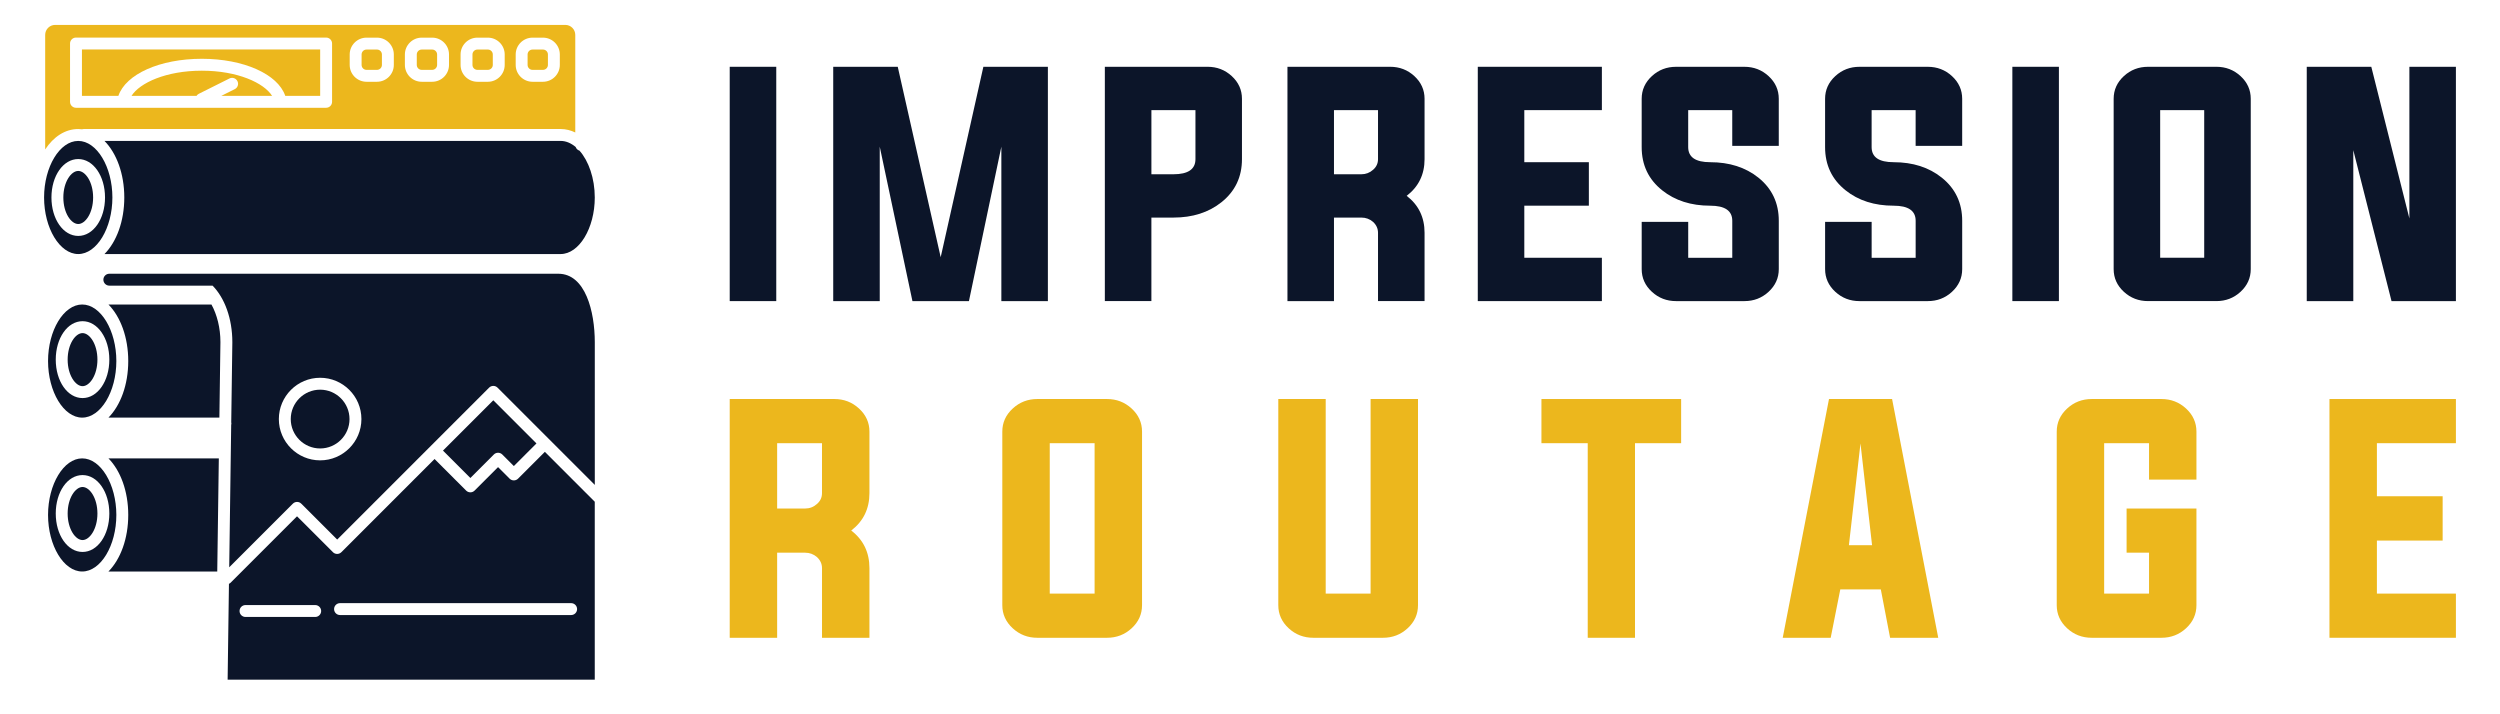 <?xml version="1.0" encoding="utf-8"?>
<!-- Generator: Adobe Illustrator 16.0.0, SVG Export Plug-In . SVG Version: 6.00 Build 0)  -->
<!DOCTYPE svg PUBLIC "-//W3C//DTD SVG 1.1//EN" "http://www.w3.org/Graphics/SVG/1.1/DTD/svg11.dtd">
<svg version="1.1" id="Calque_1" xmlns="http://www.w3.org/2000/svg" xmlns:xlink="http://www.w3.org/1999/xlink" x="0px" y="0px"
	 width="210px" height="60px" viewBox="0 0 210 60" enable-background="new 0 0 210 60" xml:space="preserve">
<g>
	<g>
		<g>
			<path fill="#0C1529" d="M61.296,25.293V5.61h3.91v19.683H61.296z"/>
			<path fill="#0C1529" d="M88.022,5.61v19.683h-3.908V12.322l-2.723,12.971h-4.746l-2.746-12.971v12.971h-3.908V5.61h5.42
				l3.607,15.996L82.603,5.61H88.022z"/>
			<path fill="#0C1529" d="M92.808,5.61h8.633c0.783,0,1.457,0.26,2.023,0.778c0.574,0.527,0.861,1.164,0.861,1.909v5.071
				c0,1.497-0.574,2.703-1.721,3.618c-1.078,0.861-2.426,1.291-4.037,1.291h-1.85v7.015h-3.91V5.61z M96.718,9.251v5.387h1.85
				c1.232,0,1.85-0.423,1.85-1.269V9.251H96.718z"/>
			<path fill="#0C1529" d="M112.054,18.278v7.015h-3.908V5.61h8.631c0.783,0,1.459,0.26,2.025,0.778
				c0.572,0.527,0.861,1.164,0.861,1.909v5.071c0,1.288-0.502,2.315-1.502,3.083c1,0.768,1.502,1.803,1.502,3.105v5.735h-3.91
				v-5.735c0-0.354-0.139-0.663-0.418-0.919c-0.279-0.24-0.605-0.36-0.977-0.36H112.054z M114.358,14.638
				c0.371,0,0.697-0.124,0.977-0.373c0.279-0.239,0.418-0.539,0.418-0.896V9.251h-3.699v5.387H114.358z"/>
			<path fill="#0C1529" d="M128.042,21.652h6.516v3.641h-10.424V5.61h10.424v3.641h-6.516v4.374h5.422v3.652h-5.422V21.652z"/>
			<path fill="#0C1529" d="M145.509,9.251h-3.701v3.106c0,0.845,0.617,1.268,1.85,1.268c1.613,0,2.959,0.431,4.039,1.291
				c1.146,0.916,1.721,2.125,1.721,3.629v4.061c0,0.745-0.287,1.382-0.861,1.909c-0.566,0.52-1.24,0.778-2.023,0.778h-5.746
				c-0.785,0-1.459-0.259-2.025-0.778c-0.574-0.527-0.861-1.164-0.861-1.909v-3.967h3.908v3.014h3.701v-3.107
				c0-0.844-0.617-1.268-1.852-1.268c-1.611,0-2.957-0.43-4.035-1.291c-1.148-0.915-1.723-2.124-1.723-3.629v-4.06
				c0-0.745,0.287-1.382,0.861-1.909c0.566-0.519,1.24-0.778,2.025-0.778h5.746c0.783,0,1.457,0.26,2.023,0.778
				c0.574,0.527,0.861,1.164,0.861,1.909v3.955h-3.908V9.251z"/>
			<path fill="#0C1529" d="M160.913,9.251h-3.697v3.106c0,0.845,0.615,1.268,1.85,1.268c1.611,0,2.959,0.431,4.035,1.291
				c1.148,0.916,1.723,2.125,1.723,3.629v4.061c0,0.745-0.287,1.382-0.861,1.909c-0.566,0.52-1.24,0.778-2.025,0.778h-5.744
				c-0.785,0-1.459-0.259-2.025-0.778c-0.574-0.527-0.861-1.164-0.861-1.909v-3.967h3.91v3.014h3.697v-3.107
				c0-0.844-0.615-1.268-1.848-1.268c-1.615,0-2.961-0.43-4.037-1.291c-1.148-0.915-1.723-2.124-1.723-3.629v-4.06
				c0-0.745,0.287-1.382,0.861-1.909c0.566-0.519,1.24-0.778,2.025-0.778h5.744c0.785,0,1.459,0.26,2.025,0.778
				c0.574,0.527,0.861,1.164,0.861,1.909v3.955h-3.91V9.251z"/>
			<path fill="#0C1529" d="M169.038,25.293V5.61h3.91v19.683H169.038z"/>
			<path fill="#0C1529" d="M186.179,5.61c0.783,0,1.457,0.26,2.023,0.778c0.574,0.527,0.861,1.164,0.861,1.909v14.308
				c0,0.745-0.287,1.382-0.861,1.909c-0.566,0.52-1.24,0.778-2.023,0.778h-5.746c-0.785,0-1.459-0.259-2.025-0.778
				c-0.574-0.527-0.861-1.164-0.861-1.909V8.298c0-0.745,0.287-1.382,0.861-1.909c0.566-0.519,1.24-0.778,2.025-0.778H186.179z
				 M181.454,9.251v12.401h3.699V9.251H181.454z"/>
			<path fill="#0C1529" d="M197.677,12.613v12.68h-3.91V5.61h5.422l3.199,12.738V5.61h3.908v19.683h-5.408L197.677,12.613z"/>
		</g>
		<g>
			<g>
				<path fill="#ECB71D" d="M65.28,46.426v7.147h-3.984V33.518h8.797c0.797,0,1.484,0.265,2.061,0.795
					c0.586,0.537,0.879,1.185,0.879,1.943v5.168c0,1.312-0.51,2.358-1.529,3.141c1.02,0.782,1.529,1.838,1.529,3.165v5.844h-3.984
					v-5.844c0-0.363-0.141-0.675-0.426-0.937c-0.283-0.244-0.615-0.367-0.996-0.367H65.28z M67.626,42.716
					c0.381,0,0.713-0.126,0.996-0.38c0.285-0.244,0.426-0.549,0.426-0.912v-4.196H65.28v5.488H67.626z"/>
				<path fill="#ECB71D" d="M92.991,33.518c0.797,0,1.484,0.265,2.063,0.795c0.584,0.537,0.877,1.185,0.877,1.943v14.579
					c0,0.759-0.293,1.407-0.877,1.944c-0.578,0.53-1.266,0.794-2.063,0.794h-5.857c-0.797,0-1.484-0.264-2.061-0.794
					c-0.586-0.537-0.879-1.186-0.879-1.944V36.256c0-0.759,0.293-1.406,0.879-1.943c0.576-0.53,1.264-0.795,2.061-0.795H92.991z
					 M88.179,37.228v12.636h3.768V37.228H88.179z"/>
				<path fill="#ECB71D" d="M111.36,49.863h3.77V33.518h3.982v17.317c0,0.759-0.291,1.407-0.877,1.944
					c-0.576,0.53-1.264,0.794-2.063,0.794h-5.855c-0.799,0-1.486-0.264-2.063-0.794c-0.584-0.537-0.877-1.186-0.877-1.944V33.518
					h3.982V49.863z"/>
				<path fill="#ECB71D" d="M133.37,37.228h-3.889v-3.71h11.734v3.71h-3.875v16.346h-3.971V37.228z"/>
				<path fill="#ECB71D" d="M154.585,49.508l-0.807,4.065h-4.029l3.887-20.056h5.299l3.877,20.056h-4.043l-0.781-4.065H154.585z
					 M155.308,45.798h1.945l-0.973-8.547L155.308,45.798z"/>
				<path fill="#ECB71D" d="M180.519,46.426h-1.885v-3.71h5.867v8.119c0,0.759-0.293,1.407-0.877,1.944
					c-0.576,0.53-1.266,0.794-2.063,0.794h-5.855c-0.799,0-1.486-0.264-2.063-0.794c-0.584-0.537-0.877-1.186-0.877-1.944V36.256
					c0-0.759,0.293-1.406,0.877-1.943c0.576-0.53,1.264-0.795,2.063-0.795h5.855c0.797,0,1.486,0.265,2.063,0.795
					c0.584,0.537,0.877,1.185,0.877,1.943v4.03h-3.982v-3.059h-3.77v12.636h3.77V46.426z"/>
				<path fill="#ECB71D" d="M199.659,49.863h6.637v3.71h-10.621V33.518h10.621v3.71h-6.637v4.457h5.523v3.723h-5.523V49.863z"/>
			</g>
		</g>
	</g>
	<g>
		<path fill="#ECB71D" d="M16.953,4.938c3.525,0,6.389,1.294,7.01,3.116h2.931V4.156H6.883v3.897h3.06
			C10.563,6.231,13.427,4.938,16.953,4.938z"/>
		<path fill="#ECB71D" d="M16.953,5.938c-3.004,0-5.216,1.024-5.907,2.116h5.459c0.047-0.07,0.11-0.132,0.192-0.173l2.577-1.289
			c0.247-0.122,0.548-0.022,0.671,0.224c0.124,0.247,0.023,0.548-0.224,0.671l-1.135,0.567h4.272
			C22.169,6.962,19.956,5.938,16.953,5.938z"/>
		<path fill="#0C1529" d="M6.934,32.438c0.591,0,1.25-0.915,1.25-2.229c0-1.313-0.659-2.229-1.25-2.229
			c-0.592,0-1.251,0.916-1.251,2.229C5.683,31.522,6.342,32.438,6.934,32.438z"/>
		<path fill="#0C1529" d="M4.036,30.329c0,2.575,1.313,4.751,2.868,4.751c1.556,0,2.869-2.176,2.869-4.751s-1.313-4.751-2.869-4.751
			C5.35,25.578,4.036,27.754,4.036,30.329z M9.184,30.209c0,1.811-0.988,3.229-2.25,3.229c-1.263,0-2.251-1.418-2.251-3.229
			s0.988-3.229,2.251-3.229C8.195,26.98,9.184,28.398,9.184,30.209z"/>
		<path fill="#ECB71D" d="M30.789,5.869h0.877c0.229,0,0.415-0.187,0.415-0.415V4.577c0-0.229-0.187-0.415-0.415-0.415h-0.877
			c-0.229,0-0.415,0.187-0.415,0.415v0.877C30.374,5.683,30.561,5.869,30.789,5.869z"/>
		<path fill="#ECB71D" d="M35.424,5.869h0.877c0.229,0,0.416-0.187,0.416-0.415V4.577c0-0.229-0.188-0.415-0.416-0.415h-0.877
			c-0.229,0-0.414,0.187-0.414,0.415v0.877C35.01,5.683,35.195,5.869,35.424,5.869z"/>
		<path fill="#0C1529" d="M6.572,21.34c1.555,0,2.869-2.176,2.869-4.751s-1.314-4.751-2.869-4.751c-1.556,0-2.869,2.176-2.869,4.751
			S5.017,21.34,6.572,21.34z M6.572,13.36c1.262,0,2.25,1.418,2.25,3.229s-0.988,3.229-2.25,3.229c-1.263,0-2.251-1.418-2.251-3.229
			S5.31,13.36,6.572,13.36z"/>
		<path fill="#0C1529" d="M8.777,11.838c1.011,1.027,1.664,2.754,1.664,4.751c0,1.996-0.653,3.724-1.664,4.751h38.314
			c1.556,0,2.87-2.176,2.87-4.751c0-1.613-0.516-3.07-1.283-3.933c-0.152-0.047-0.273-0.162-0.324-0.311
			c-0.385-0.321-0.812-0.508-1.263-0.508H8.777z"/>
		<path fill="#0C1529" d="M6.572,18.817c0.591,0,1.25-0.915,1.25-2.229s-0.659-2.229-1.25-2.229c-0.592,0-1.251,0.915-1.251,2.229
			S5.98,18.817,6.572,18.817z"/>
		<path fill="#ECB71D" d="M40.104,5.869h0.875c0.23,0,0.416-0.187,0.416-0.415V4.577c0-0.229-0.186-0.415-0.416-0.415h-0.875
			c-0.23,0-0.416,0.187-0.416,0.415v0.877C39.688,5.683,39.873,5.869,40.104,5.869z"/>
		<path fill="#0C1529" d="M9.11,25.578c1.011,1.027,1.663,2.754,1.663,4.751c0,1.996-0.652,3.724-1.663,4.751h9.318l0.088-6.342
			c0-1.201-0.289-2.313-0.755-3.16H9.11z"/>
		<path fill="#ECB71D" d="M44.734,5.869h0.875c0.23,0,0.416-0.187,0.416-0.415V4.577c0-0.229-0.186-0.415-0.416-0.415h-0.875
			c-0.23,0-0.416,0.187-0.416,0.415v0.877C44.318,5.683,44.504,5.869,44.734,5.869z"/>
		<path fill="#ECB71D" d="M6.572,10.838c0.105,0,0.208,0.011,0.312,0.022c0.045-0.013,0.092-0.022,0.142-0.022h40.066
			c0.434,0,0.847,0.104,1.231,0.291V2.93c0-0.462-0.375-0.838-0.837-0.838H4.633c-0.462,0-0.838,0.376-0.838,0.838v9.622
			C4.493,11.49,5.472,10.838,6.572,10.838z M43.318,4.577c0-0.78,0.635-1.415,1.416-1.415h0.875c0.781,0,1.416,0.635,1.416,1.415
			v0.877c0,0.78-0.635,1.415-1.416,1.415h-0.875c-0.781,0-1.416-0.635-1.416-1.415V4.577z M38.688,4.577
			c0-0.78,0.635-1.415,1.416-1.415h0.875c0.781,0,1.416,0.635,1.416,1.415v0.877c0,0.78-0.635,1.415-1.416,1.415h-0.875
			c-0.781,0-1.416-0.635-1.416-1.415V4.577z M34.01,4.577c0-0.78,0.635-1.415,1.414-1.415h0.877c0.781,0,1.416,0.635,1.416,1.415
			v0.877c0,0.78-0.635,1.415-1.416,1.415h-0.877c-0.779,0-1.414-0.635-1.414-1.415V4.577z M29.374,4.577
			c0-0.78,0.635-1.415,1.415-1.415h0.877c0.78,0,1.415,0.635,1.415,1.415v0.877c0,0.78-0.635,1.415-1.415,1.415h-0.877
			c-0.78,0-1.415-0.635-1.415-1.415V4.577z M5.883,3.655c0-0.275,0.224-0.499,0.5-0.499h21.011c0.276,0,0.5,0.224,0.5,0.499v4.898
			c0,0.276-0.224,0.5-0.5,0.5H6.383c-0.276,0-0.5-0.224-0.5-0.5V3.655z"/>
		<path fill="#0C1529" d="M6.934,40.907c-0.592,0-1.251,0.915-1.251,2.229c0,1.313,0.659,2.229,1.251,2.229
			c0.591,0,1.25-0.916,1.25-2.229C8.184,41.822,7.524,40.907,6.934,40.907z"/>
		<path fill="#0C1529" d="M6.904,38.504c-1.555,0-2.868,2.176-2.868,4.751s1.313,4.751,2.868,4.751c1.556,0,2.869-2.176,2.869-4.751
			S8.46,38.504,6.904,38.504z M6.934,46.364c-1.263,0-2.251-1.419-2.251-3.229c0-1.811,0.988-3.229,2.251-3.229
			c1.262,0,2.25,1.418,2.25,3.229C9.184,44.945,8.195,46.364,6.934,46.364z"/>
		<path fill="#0C1529" d="M10.773,43.255c0,1.997-0.652,3.724-1.663,4.751h9.139l0.132-9.502H9.11
			C10.121,39.531,10.773,41.259,10.773,43.255z"/>
		<path fill="#0C1529" d="M46.898,22.994h-0.002H9.184c-0.276,0-0.5,0.224-0.5,0.5s0.224,0.5,0.5,0.5h8.673
			c1.01,1.027,1.66,2.756,1.66,4.751l-0.093,6.724c0.008,0.036,0.013,0.073,0.013,0.111c0,0.042-0.007,0.082-0.017,0.121
			l-0.166,11.952l5.346-5.345c0.195-0.195,0.512-0.195,0.707,0l3.016,3.015l12.762-12.761c0.195-0.195,0.512-0.195,0.707,0
			l8.171,8.17V28.745C49.962,26.17,49.175,22.995,46.898,22.994z M26.891,38.67c-1.912,0-3.468-1.556-3.468-3.468
			c0-1.913,1.556-3.469,3.468-3.469s3.468,1.556,3.468,3.469C30.358,37.114,28.803,38.67,26.891,38.67z"/>
		<path fill="#0C1529" d="M41.484,38.177c0.094-0.094,0.221-0.146,0.354-0.146s0.26,0.053,0.354,0.146l0.971,0.971l1.9-1.9
			l-3.625-3.624l-4.227,4.226l2.301,2.301L41.484,38.177z"/>
		<path fill="#0C1529" d="M26.891,32.733c-1.36,0-2.468,1.107-2.468,2.469c0,1.36,1.107,2.468,2.468,2.468
			c1.361,0,2.468-1.107,2.468-2.468C29.358,33.841,28.252,32.733,26.891,32.733z"/>
		<path fill="#0C1529" d="M43.516,40.208c-0.094,0.094-0.221,0.146-0.354,0.146s-0.26-0.053-0.354-0.146l-0.971-0.97l-1.973,1.972
			c-0.098,0.098-0.225,0.146-0.354,0.146c-0.127,0-0.256-0.049-0.354-0.146l-2.654-2.654l-7.828,7.828
			c-0.195,0.195-0.512,0.195-0.707,0l-3.016-3.015l-5.583,5.582c-0.04,0.04-0.087,0.066-0.136,0.09l-0.111,8.051h30.839V42.146
			l-4.192-4.192L43.516,40.208z M26.477,51.825h-5.855c-0.276,0-0.5-0.225-0.5-0.5c0-0.276,0.224-0.5,0.5-0.5h5.855
			c0.276,0,0.5,0.224,0.5,0.5C26.977,51.601,26.753,51.825,26.477,51.825z M48.476,51.164c0,0.276-0.225,0.5-0.5,0.5H28.563
			c-0.276,0-0.5-0.224-0.5-0.5c0-0.275,0.224-0.5,0.5-0.5h19.413C48.251,50.664,48.476,50.889,48.476,51.164z"/>
	</g>
</g>
</svg>
